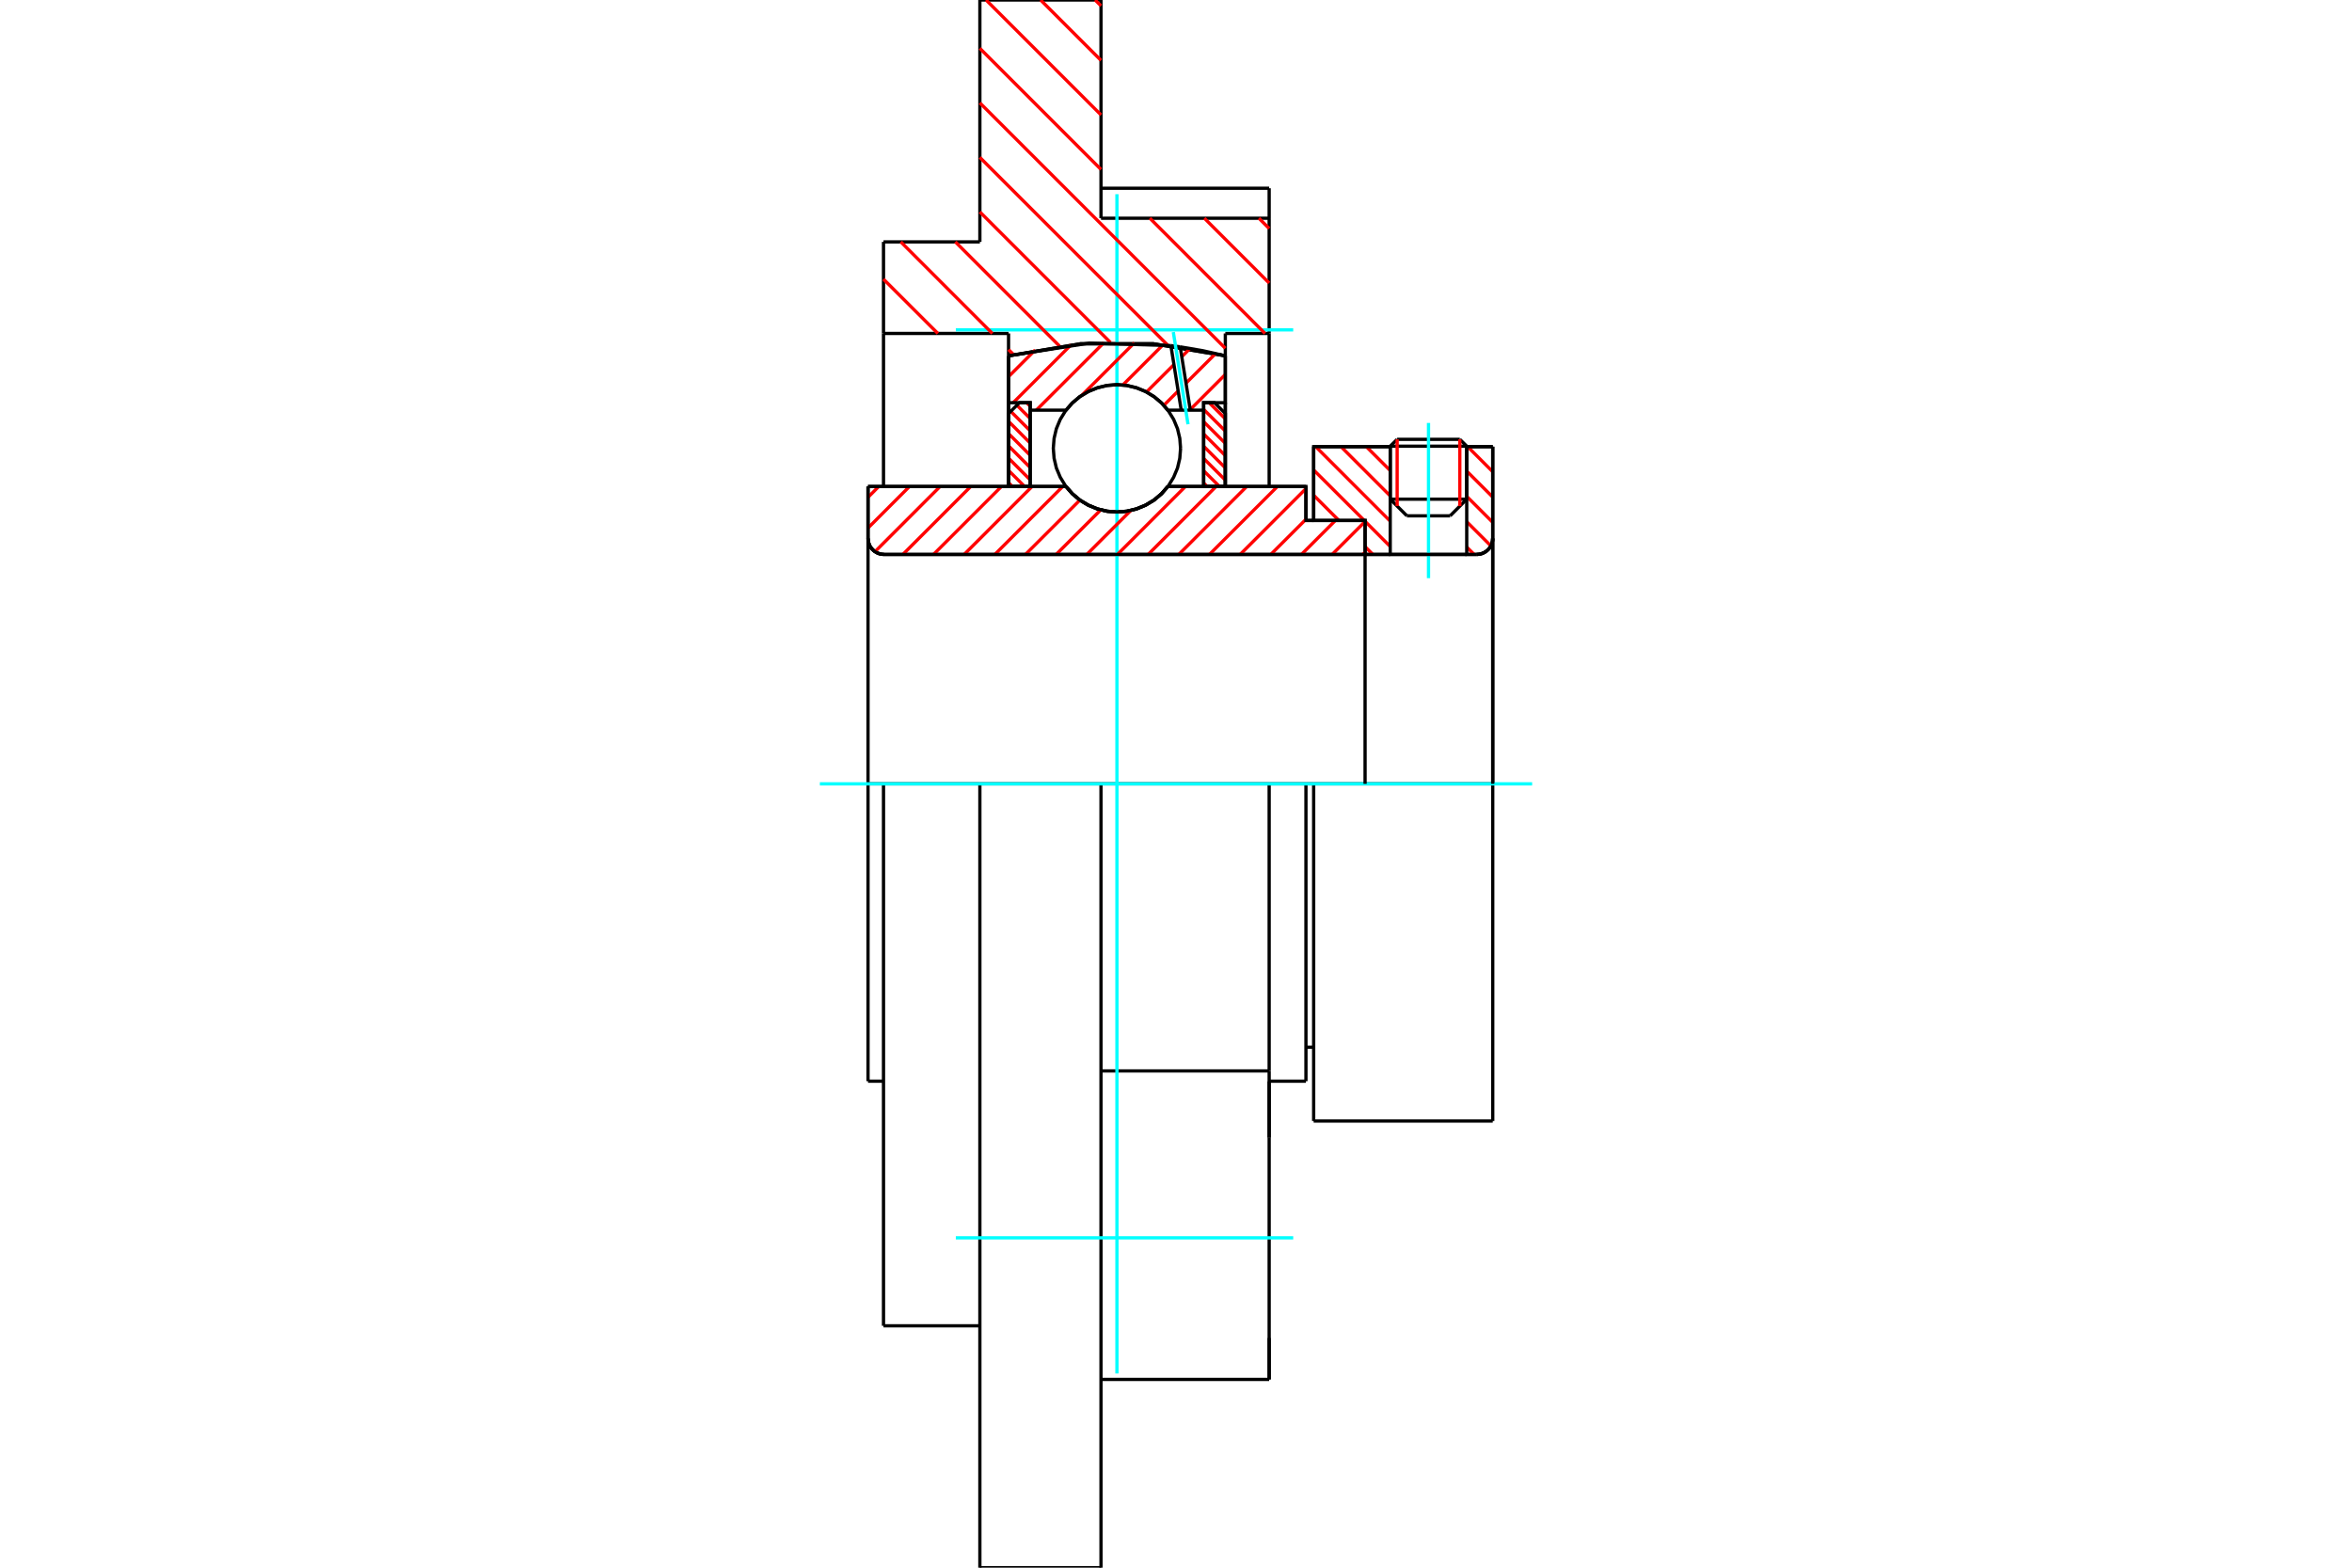 <?xml version="1.0" standalone="no"?>
<!DOCTYPE svg PUBLIC "-//W3C//DTD SVG 1.1//EN"
	"http://www.w3.org/Graphics/SVG/1.1/DTD/svg11.dtd">
<svg xmlns="http://www.w3.org/2000/svg" height="100%" width="100%" viewBox="0 0 36000 24000">
	<rect x="-1800" y="-1200" width="39600" height="26400" style="fill:#FFF"/>
	<g style="fill:none; fill-rule:evenodd" transform="matrix(1 0 0 1 0 0)">
		<g style="fill:none; stroke:#000; stroke-width:50; shape-rendering:geometricPrecision">
			<line x1="20107" y1="12000" x2="19989" y2="12000"/>
			<line x1="19989" y1="7968" x2="20107" y2="7968"/>
			<line x1="19989" y1="16552" x2="19989" y2="12000"/>
			<line x1="19989" y1="7448" x2="19989" y2="7968"/>
			<line x1="13523" y1="12000" x2="13286" y2="12000"/>
			<line x1="19989" y1="12000" x2="19426" y2="12000"/>
			<line x1="13286" y1="16552" x2="13286" y2="12000"/>
			<line x1="13286" y1="7448" x2="16316" y2="7448"/>
			<line x1="17875" y1="7448" x2="19989" y2="7448"/>
			<polyline points="16316,7448 16416,7561 16531,7658 16660,7735 16800,7792 16946,7827 17096,7838 17246,7827 17392,7792 17532,7735 17661,7658 17776,7561 17875,7448"/>
			<polyline points="13286,8242 13289,8281 13298,8318 13312,8354 13333,8387 13358,8416 13387,8441 13420,8461 13455,8476 13493,8485 13531,8488"/>
			<line x1="13286" y1="8242" x2="13286" y2="12000"/>
			<line x1="13286" y1="8242" x2="13286" y2="7448"/>
			<line x1="22450" y1="7642" x2="22450" y2="6838"/>
			<line x1="22196" y1="7897" x2="22450" y2="7642"/>
			<line x1="21279" y1="7642" x2="21534" y2="7897"/>
			<line x1="21279" y1="6838" x2="21279" y2="7642"/>
			<line x1="21279" y1="6838" x2="20107" y2="6838"/>
			<line x1="20107" y1="7968" x2="20107" y2="6838"/>
			<line x1="22602" y1="8488" x2="13531" y2="8488"/>
			<polyline points="22602,8488 22641,8485 22678,8476 22714,8461 22747,8441 22776,8416 22801,8387 22821,8354 22836,8318 22845,8281 22848,8242"/>
			<line x1="22848" y1="6838" x2="22848" y2="8242"/>
			<line x1="22848" y1="6838" x2="22450" y2="6838"/>
			<polyline points="22848,17162 22848,12000 20107,12000"/>
			<line x1="20107" y1="17162" x2="20107" y2="12000"/>
			<line x1="22848" y1="8242" x2="22848" y2="12000"/>
			<line x1="21279" y1="7642" x2="22450" y2="7642"/>
			<line x1="22450" y1="6831" x2="21279" y2="6831"/>
			<line x1="21385" y1="6726" x2="22344" y2="6726"/>
			<line x1="22196" y1="7897" x2="21534" y2="7897"/>
			<line x1="19989" y1="16032" x2="20107" y2="16032"/>
			<line x1="19426" y1="16552" x2="19989" y2="16552"/>
			<line x1="13286" y1="16552" x2="13523" y2="16552"/>
			<polyline points="13286,8242 13289,8281 13298,8318 13312,8354 13333,8387 13358,8416 13387,8441 13420,8461 13455,8476 13493,8485 13531,8488"/>
			<line x1="20107" y1="17162" x2="22848" y2="17162"/>
			<polyline points="22602,8488 22641,8485 22678,8476 22714,8461 22747,8441 22776,8416 22801,8387 22821,8354 22836,8318 22845,8281 22848,8242"/>
			<line x1="21279" y1="6831" x2="21279" y2="6838"/>
			<line x1="22450" y1="6838" x2="22450" y2="6831"/>
			<line x1="21385" y1="6726" x2="21279" y2="6831"/>
			<line x1="22450" y1="6831" x2="22344" y2="6726"/>
			<line x1="19426" y1="12000" x2="16852" y2="12000"/>
			<line x1="14998" y1="12000" x2="13523" y2="12000"/>
			<line x1="16852" y1="12000" x2="14998" y2="12000"/>
			<line x1="15437" y1="5105" x2="13523" y2="5105"/>
			<line x1="15437" y1="5447" x2="15437" y2="5105"/>
			<polyline points="18755,5447 17654,5263 16538,5263 15437,5447"/>
			<line x1="18755" y1="5105" x2="18755" y2="5447"/>
			<line x1="19426" y1="5105" x2="18755" y2="5105"/>
			<line x1="19426" y1="3341" x2="19426" y2="5105"/>
			<line x1="16852" y1="3341" x2="19426" y2="3341"/>
			<line x1="16852" y1="0" x2="16852" y2="3341"/>
			<line x1="14998" y1="0" x2="16852" y2="0"/>
			<line x1="14998" y1="3703" x2="14998" y2="0"/>
			<line x1="13523" y1="3703" x2="14998" y2="3703"/>
			<line x1="13523" y1="5105" x2="13523" y2="3703"/>
			<line x1="19426" y1="16395" x2="16852" y2="16395"/>
			<line x1="19426" y1="12000" x2="19426" y2="16395"/>
			<line x1="13523" y1="20297" x2="13523" y2="12000"/>
			<line x1="14998" y1="24000" x2="14998" y2="12000"/>
			<line x1="16852" y1="12000" x2="16852" y2="24000"/>
			<line x1="19426" y1="17418" x2="19426" y2="16395"/>
			<line x1="19426" y1="21118" x2="19426" y2="17418"/>
			<line x1="19426" y1="21118" x2="19426" y2="20483"/>
			<line x1="19426" y1="3341" x2="19426" y2="2882"/>
			<line x1="19426" y1="16555" x2="19426" y2="17418"/>
			<line x1="19426" y1="5105" x2="19426" y2="7449"/>
			<line x1="18755" y1="5447" x2="18755" y2="7448"/>
			<line x1="15437" y1="7448" x2="15437" y2="5447"/>
			<line x1="13523" y1="7448" x2="13523" y2="5105"/>
			<line x1="13523" y1="20297" x2="14998" y2="20297"/>
			<line x1="14998" y1="24000" x2="16852" y2="24000"/>
			<line x1="19426" y1="2882" x2="16852" y2="2882"/>
			<line x1="16852" y1="21118" x2="19426" y2="21118"/>
		</g>
		<g style="fill:none; stroke:#0FF; stroke-width:50; shape-rendering:geometricPrecision">
			<line x1="21865" y1="8851" x2="21865" y2="6475"/>
			<line x1="17096" y1="21027" x2="17096" y2="2973"/>
			<line x1="12549" y1="12000" x2="23451" y2="12000"/>
			<line x1="14630" y1="5050" x2="19794" y2="5050"/>
			<line x1="14630" y1="18950" x2="19794" y2="18950"/>
		</g>
		<g style="fill:none; stroke:#F00; stroke-width:50; shape-rendering:geometricPrecision">
			<line x1="16762" y1="0" x2="16852" y2="89"/>
			<line x1="15928" y1="0" x2="16852" y2="924"/>
			<line x1="19269" y1="3341" x2="19426" y2="3498"/>
			<line x1="15093" y1="0" x2="16852" y2="1759"/>
			<line x1="18434" y1="3341" x2="19426" y2="4333"/>
			<line x1="14998" y1="740" x2="16852" y2="2594"/>
			<line x1="17600" y1="3341" x2="19363" y2="5105"/>
			<line x1="14998" y1="1575" x2="18755" y2="5332"/>
			<line x1="14998" y1="2410" x2="17875" y2="5286"/>
			<line x1="14998" y1="3244" x2="16997" y2="5243"/>
			<line x1="14623" y1="3703" x2="16217" y2="5298"/>
			<line x1="13788" y1="3703" x2="15189" y2="5105"/>
			<line x1="15437" y1="5352" x2="15514" y2="5429"/>
			<line x1="13523" y1="4274" x2="14355" y2="5105"/>
		</g>
		<g style="fill:none; stroke:#000; stroke-width:50; shape-rendering:geometricPrecision">
			<polyline points="18755,5447 17654,5263 16538,5263 15437,5447"/>
		</g>
		<g style="fill:none; stroke:#F00; stroke-width:50; shape-rendering:geometricPrecision">
			<line x1="22344" y1="6726" x2="22344" y2="7748"/>
			<line x1="21385" y1="7748" x2="21385" y2="6726"/>
			<line x1="15437" y1="7389" x2="15496" y2="7448"/>
			<line x1="15437" y1="7202" x2="15683" y2="7448"/>
			<line x1="15437" y1="7014" x2="15768" y2="7346"/>
			<line x1="15437" y1="6826" x2="15768" y2="7158"/>
			<line x1="15437" y1="6638" x2="15768" y2="6970"/>
			<line x1="15437" y1="6451" x2="15768" y2="6783"/>
			<line x1="15470" y1="6297" x2="15768" y2="6595"/>
			<line x1="15564" y1="6203" x2="15768" y2="6407"/>
			<line x1="15714" y1="6165" x2="15768" y2="6219"/>
		</g>
		<g style="fill:none; stroke:#000; stroke-width:50; shape-rendering:geometricPrecision">
			<polyline points="15768,7448 15768,6165 15603,6165 15437,6331 15437,7448 15768,7448"/>
		</g>
		<g style="fill:none; stroke:#F00; stroke-width:50; shape-rendering:geometricPrecision">
			<line x1="18508" y1="6165" x2="18755" y2="6412"/>
			<line x1="18423" y1="6267" x2="18755" y2="6599"/>
			<line x1="18423" y1="6455" x2="18755" y2="6787"/>
			<line x1="18423" y1="6643" x2="18755" y2="6975"/>
			<line x1="18423" y1="6831" x2="18755" y2="7163"/>
			<line x1="18423" y1="7018" x2="18755" y2="7350"/>
			<line x1="18423" y1="7206" x2="18666" y2="7448"/>
			<line x1="18423" y1="7394" x2="18478" y2="7448"/>
		</g>
		<g style="fill:none; stroke:#000; stroke-width:50; shape-rendering:geometricPrecision">
			<polyline points="18423,7448 18423,6165 18589,6165 18755,6331 18755,7448 18423,7448"/>
			<polyline points="18070,6864 18058,6711 18023,6563 17964,6421 17884,6291 17785,6175 17669,6076 17538,5996 17397,5937 17248,5901 17096,5889 16944,5901 16795,5937 16654,5996 16523,6076 16407,6175 16308,6291 16228,6421 16169,6563 16134,6711 16122,6864 16134,7016 16169,7165 16228,7306 16308,7437 16407,7553 16523,7652 16654,7732 16795,7791 16944,7826 17096,7838 17248,7826 17397,7791 17538,7732 17669,7652 17785,7553 17884,7437 17964,7306 18023,7165 18058,7016 18070,6864"/>
		</g>
		<g style="fill:none; stroke:#F00; stroke-width:50; shape-rendering:geometricPrecision">
			<line x1="22464" y1="6838" x2="22848" y2="7222"/>
			<line x1="22450" y1="7212" x2="22848" y2="7610"/>
			<line x1="22450" y1="7599" x2="22848" y2="7997"/>
			<line x1="22450" y1="7987" x2="22820" y2="8357"/>
			<line x1="20913" y1="6838" x2="21279" y2="7204"/>
			<line x1="22450" y1="8375" x2="22563" y2="8488"/>
			<line x1="20525" y1="6838" x2="21279" y2="7592"/>
			<line x1="20138" y1="6838" x2="21279" y2="7979"/>
			<line x1="20107" y1="7195" x2="20881" y2="7968"/>
			<line x1="20894" y1="7981" x2="21279" y2="8367"/>
			<line x1="20107" y1="7582" x2="20493" y2="7968"/>
			<line x1="20894" y1="8369" x2="21013" y2="8488"/>
		</g>
		<g style="fill:none; stroke:#000; stroke-width:50; shape-rendering:geometricPrecision">
			<line x1="22848" y1="12000" x2="22848" y2="6838"/>
			<polyline points="22602,8488 22641,8485 22678,8476 22714,8461 22747,8441 22776,8416 22801,8387 22821,8354 22836,8318 22845,8281 22848,8242"/>
			<polyline points="22602,8488 22450,8488 22450,6838"/>
			<polyline points="22450,8488 21279,8488 21279,6838"/>
			<polyline points="21279,8488 20894,8488 20894,12000"/>
			<polyline points="20894,8488 20894,7968 20107,7968 20107,6838 21279,6838"/>
			<line x1="22450" y1="6838" x2="22848" y2="6838"/>
		</g>
		<g style="fill:none; stroke:#F00; stroke-width:50; shape-rendering:geometricPrecision">
			<line x1="18755" y1="5733" x2="18217" y2="6271"/>
			<line x1="18605" y1="5414" x2="18153" y2="5866"/>
			<line x1="18033" y1="5986" x2="17814" y2="6205"/>
			<line x1="18215" y1="5335" x2="18088" y2="5461"/>
			<line x1="17969" y1="5581" x2="17549" y2="6001"/>
			<line x1="17801" y1="5279" x2="17186" y2="5894"/>
			<line x1="17363" y1="5248" x2="16562" y2="6049"/>
			<line x1="16896" y1="5246" x2="15862" y2="6279"/>
			<line x1="16393" y1="5280" x2="15508" y2="6165"/>
			<line x1="15845" y1="5358" x2="15437" y2="5766"/>
		</g>
		<g style="fill:none; stroke:#000; stroke-width:50; shape-rendering:geometricPrecision">
			<polyline points="15437,7448 15437,6165 15437,5447"/>
			<polyline points="17922,5291 16672,5253 15437,5447"/>
			<polyline points="18064,5310 17993,5300 17922,5291"/>
			<polyline points="18755,5447 18411,5369 18064,5310"/>
			<polyline points="18755,5447 18755,6165 18423,6165 18423,6279 18423,7448"/>
			<polyline points="18423,6279 18219,6279 18080,6279 17875,6279 17776,6166 17661,6070 17532,5992 17392,5936 17246,5901 17096,5889 16946,5901 16800,5936 16660,5992 16531,6070 16416,6166 16316,6279 15768,6279 15768,7448"/>
			<polyline points="15768,6279 15768,6165 15437,6165"/>
			<line x1="18755" y1="6165" x2="18755" y2="7448"/>
		</g>
		<g style="fill:none; stroke:#0FF; stroke-width:50; shape-rendering:geometricPrecision">
			<line x1="18184" y1="6495" x2="17959" y2="5084"/>
		</g>
		<g style="fill:none; stroke:#000; stroke-width:50; shape-rendering:geometricPrecision">
			<line x1="18080" y1="6279" x2="17922" y2="5291"/>
			<line x1="18219" y1="6279" x2="18064" y2="5310"/>
		</g>
		<g style="fill:none; stroke:#F00; stroke-width:50; shape-rendering:geometricPrecision">
			<line x1="20894" y1="8453" x2="20859" y2="8488"/>
			<line x1="20894" y1="7984" x2="20390" y2="8488"/>
			<line x1="20440" y1="7968" x2="19920" y2="8488"/>
			<line x1="19989" y1="7950" x2="19451" y2="8488"/>
			<line x1="19989" y1="7480" x2="18982" y2="8488"/>
			<line x1="19552" y1="7448" x2="18512" y2="8488"/>
			<line x1="19082" y1="7448" x2="18043" y2="8488"/>
			<line x1="18613" y1="7448" x2="17574" y2="8488"/>
			<line x1="18144" y1="7448" x2="17104" y2="8488"/>
			<line x1="17309" y1="7814" x2="16635" y2="8488"/>
			<line x1="16848" y1="7806" x2="16166" y2="8488"/>
			<line x1="16529" y1="7656" x2="15696" y2="8488"/>
			<line x1="16266" y1="7448" x2="15227" y2="8488"/>
			<line x1="15797" y1="7448" x2="14758" y2="8488"/>
			<line x1="15328" y1="7448" x2="14288" y2="8488"/>
			<line x1="14858" y1="7448" x2="13819" y2="8488"/>
			<line x1="14389" y1="7448" x2="13393" y2="8445"/>
			<line x1="13920" y1="7448" x2="13286" y2="8083"/>
			<line x1="13450" y1="7448" x2="13286" y2="7613"/>
		</g>
		<g style="fill:none; stroke:#000; stroke-width:50; shape-rendering:geometricPrecision">
			<polyline points="13286,7448 13286,8242 13289,8281 13298,8318 13312,8354 13333,8387 13358,8416 13387,8441 13420,8461 13455,8476 13493,8485 13531,8488 20894,8488 20894,7968 19989,7968 19989,7448 17875,7448"/>
			<polyline points="16316,7448 16416,7561 16531,7658 16660,7735 16800,7792 16946,7827 17096,7838 17246,7827 17392,7792 17532,7735 17661,7658 17776,7561 17875,7448"/>
			<polyline points="16316,7448 13617,7448 13286,7448"/>
		</g>
	</g>
</svg>
